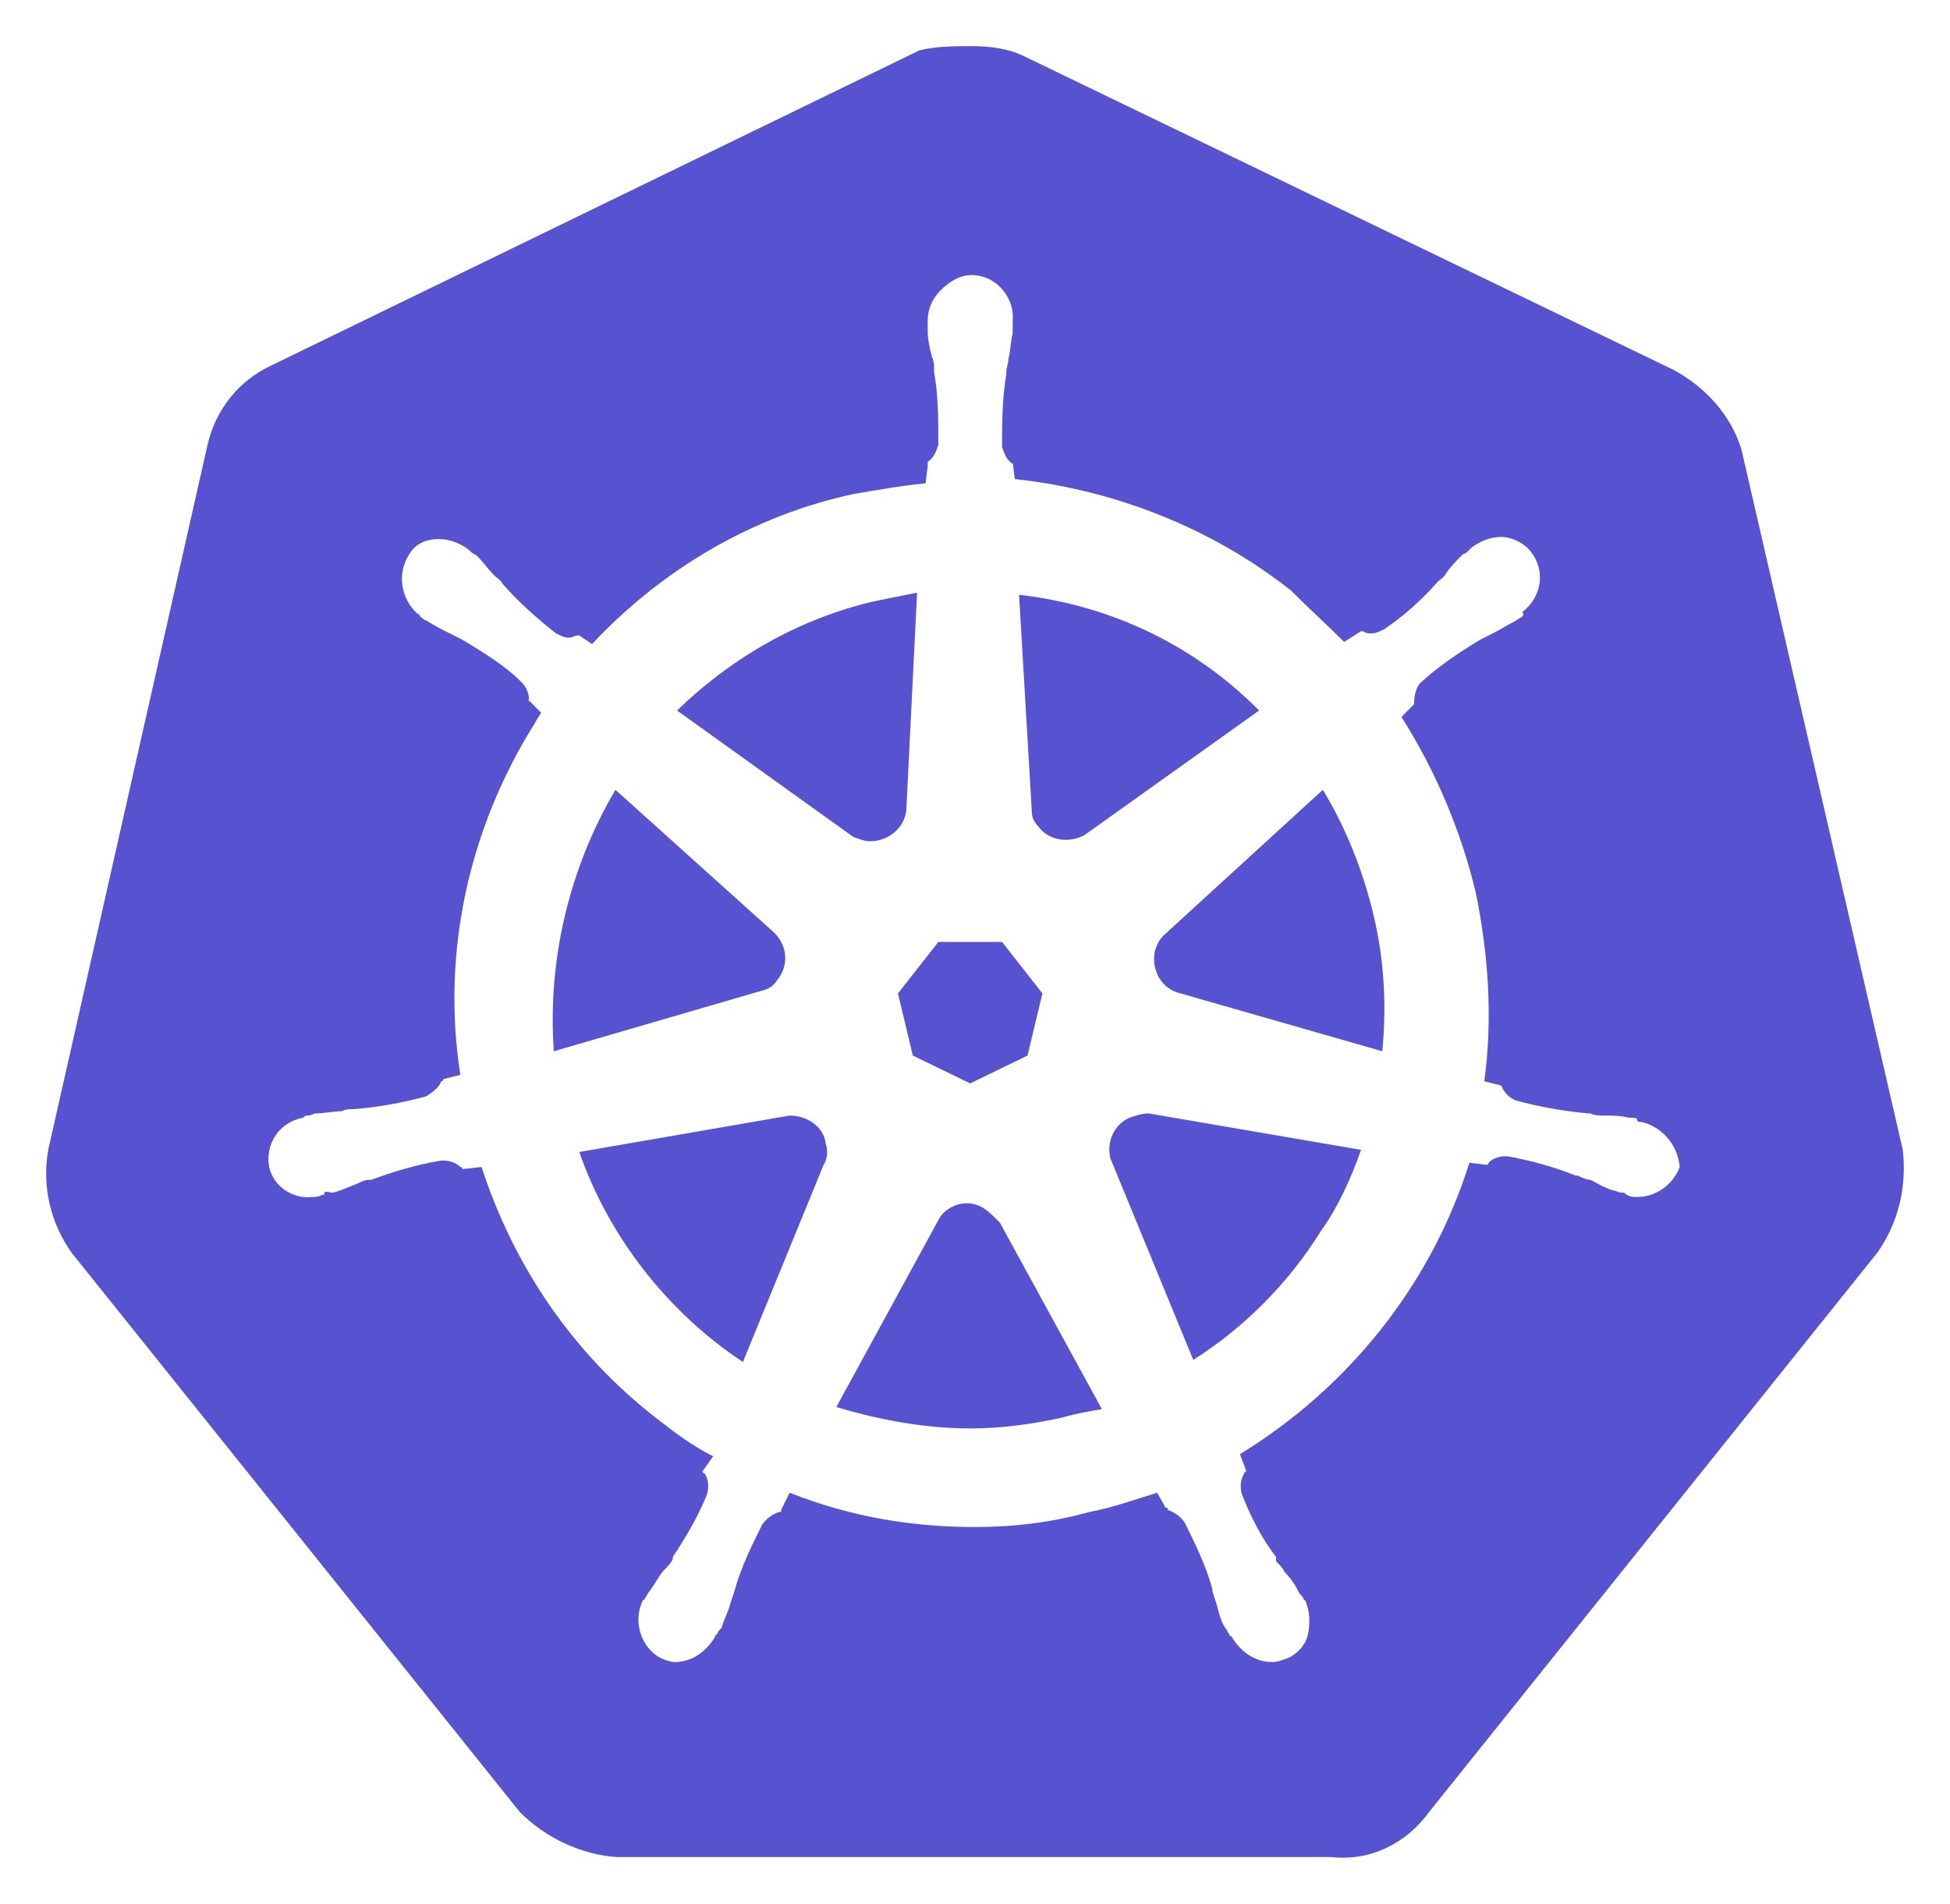 <svg width="169" height="165" viewBox="0 0 169 165" fill="none" xmlns="http://www.w3.org/2000/svg">
    <g filter="url(#filter0_d_155_29198)">
        <path
            d="M150.916 34.918C149.995 31.946 147.786 29.531 145.024 28.046L88.87 0.929C87.397 0.186 85.74 0 84.267 0C82.795 0 81.138 0 79.665 0.371L23.511 27.674C20.749 28.974 18.724 31.389 17.988 34.546L4.179 95.652C3.627 98.809 4.364 101.967 6.205 104.567L45.052 153.043C47.261 155.272 50.391 156.758 53.521 156.944H115.382C118.696 157.315 121.826 155.829 123.851 153.043L162.699 104.567C164.54 101.967 165.276 98.809 164.908 95.652L150.916 34.918Z"
            fill="#5752D0" />
        <path
            d="M142.262 93.237C142.078 93.237 141.894 93.237 141.894 93.052C141.894 92.866 141.526 92.866 141.158 92.866C140.421 92.68 139.685 92.68 138.948 92.68C138.58 92.68 138.212 92.68 137.844 92.495H137.66C135.634 92.309 133.425 91.937 131.4 91.38C130.847 91.195 130.295 90.637 130.111 90.08C130.295 90.08 130.111 90.08 130.111 90.08L128.638 89.709C129.375 84.322 129.006 78.75 127.902 73.364C126.613 67.978 124.404 62.777 121.458 58.134L122.563 57.02V56.834C122.563 56.277 122.747 55.534 123.115 55.162C124.772 53.677 126.429 52.562 128.27 51.448C128.638 51.262 129.006 51.076 129.375 50.891C130.111 50.519 130.663 50.148 131.4 49.776C131.584 49.59 131.768 49.59 131.952 49.405C132.136 49.219 131.952 49.219 131.952 49.033C133.609 47.733 133.977 45.504 132.689 43.833C132.136 43.09 131.032 42.533 130.111 42.533C129.191 42.533 128.27 42.904 127.534 43.461L127.349 43.647C127.165 43.833 126.981 44.019 126.797 44.019C126.245 44.576 125.692 45.133 125.324 45.69C125.14 46.062 124.772 46.247 124.588 46.433C123.299 47.919 121.642 49.405 119.985 50.519C119.617 50.705 119.249 50.891 118.88 50.891C118.696 50.891 118.328 50.891 118.144 50.705H117.96L116.487 51.633C115.014 50.148 113.357 48.662 111.884 47.176C105.072 41.79 96.603 38.447 87.95 37.518L87.766 36.032V36.218C87.213 35.846 87.029 35.289 86.845 34.732C86.845 32.689 86.845 30.646 87.213 28.417V28.231C87.213 27.86 87.397 27.488 87.397 27.117C87.582 26.374 87.582 25.631 87.766 24.888V23.774C87.95 21.916 86.477 20.059 84.636 19.873C83.531 19.688 82.426 20.245 81.506 21.173C80.769 21.916 80.401 22.845 80.401 23.774V24.702C80.401 25.445 80.585 26.188 80.769 26.931C80.954 27.303 80.954 27.674 80.954 28.046V28.231C81.322 30.274 81.322 32.317 81.322 34.546C81.138 35.103 80.954 35.66 80.401 36.032V36.404L80.217 37.889C78.192 38.075 76.167 38.447 73.957 38.818C65.304 40.675 57.387 45.319 51.312 51.819L50.207 51.076H50.023C49.839 51.076 49.655 51.262 49.286 51.262C48.918 51.262 48.55 51.076 48.182 50.891C46.525 49.59 44.868 48.105 43.579 46.619C43.395 46.247 43.027 46.062 42.843 45.876C42.29 45.319 41.922 44.761 41.37 44.204C41.186 44.019 41.002 44.019 40.817 43.833C40.633 43.647 40.633 43.647 40.633 43.647C39.897 43.09 38.976 42.718 38.056 42.718C36.951 42.718 36.031 43.09 35.478 44.019C34.374 45.69 34.742 47.919 36.215 49.219C36.399 49.219 36.399 49.405 36.399 49.405C36.399 49.405 36.767 49.776 36.951 49.776C37.503 50.148 38.24 50.519 38.976 50.891C39.344 51.076 39.713 51.262 40.081 51.448C41.922 52.562 43.763 53.677 45.236 55.162C45.604 55.534 45.972 56.277 45.788 56.834V56.648L46.893 57.763C46.709 58.134 46.525 58.32 46.341 58.691C40.633 67.792 38.24 78.565 39.897 89.151L38.424 89.523C38.424 89.709 38.24 89.709 38.24 89.709C38.056 90.266 37.503 90.637 36.951 91.009C34.926 91.566 32.901 91.937 30.691 92.123C30.323 92.123 29.955 92.123 29.587 92.309C28.85 92.309 28.114 92.495 27.377 92.495C27.193 92.495 27.009 92.68 26.641 92.68C26.457 92.68 26.457 92.68 26.273 92.866C24.247 93.237 22.959 95.095 23.327 97.138C23.695 98.809 25.352 99.924 27.009 99.738C27.377 99.738 27.561 99.738 27.93 99.552C28.114 99.552 28.114 99.552 28.114 99.367C28.114 99.181 28.666 99.367 28.85 99.367C29.587 99.181 30.323 98.809 30.875 98.624C31.244 98.438 31.612 98.252 31.98 98.252H32.164C34.189 97.509 36.031 96.952 38.24 96.581H38.424C38.976 96.581 39.529 96.766 39.897 97.138C40.081 97.138 40.081 97.324 40.081 97.324L41.738 97.138C44.5 105.682 49.655 113.297 56.835 118.869C58.492 120.169 59.965 121.283 61.806 122.212L60.886 123.512C60.886 123.698 61.07 123.698 61.07 123.698C61.438 124.255 61.438 124.998 61.254 125.555C60.517 127.412 59.413 129.27 58.308 130.941V131.127C58.124 131.498 57.94 131.684 57.572 132.056C57.203 132.427 56.835 133.17 56.283 133.913C56.099 134.099 56.099 134.284 55.914 134.47C55.914 134.47 55.914 134.656 55.73 134.656C54.81 136.513 55.546 138.742 57.203 139.671C57.572 139.856 58.124 140.042 58.492 140.042C59.965 140.042 61.254 139.113 61.99 137.813C61.99 137.813 61.99 137.628 62.174 137.628C62.174 137.442 62.358 137.256 62.542 137.07C62.727 136.327 63.095 135.77 63.279 135.027L63.647 133.913C64.2 131.87 65.12 130.013 66.041 128.155C66.409 127.598 66.961 127.227 67.513 127.041C67.698 127.041 67.698 127.041 67.698 126.855L68.434 125.369C73.589 127.412 78.928 128.341 84.452 128.341C87.766 128.341 91.08 127.969 94.394 127.041C96.419 126.669 98.444 125.926 100.285 125.369L101.022 126.669C101.206 126.669 101.206 126.669 101.206 126.855C101.758 127.041 102.31 127.412 102.679 127.969C103.599 129.827 104.52 131.684 105.072 133.727V133.913L105.44 135.027C105.624 135.77 105.808 136.513 106.177 137.07C106.361 137.256 106.361 137.442 106.545 137.628C106.545 137.628 106.545 137.813 106.729 137.813C107.465 139.113 108.754 140.042 110.227 140.042C110.779 140.042 111.148 139.856 111.7 139.671C112.436 139.299 113.173 138.556 113.357 137.628C113.541 136.699 113.541 135.77 113.173 134.842C113.173 134.656 112.989 134.656 112.989 134.656C112.989 134.47 112.805 134.284 112.621 134.099C112.252 133.356 111.884 132.798 111.332 132.241C111.148 131.87 110.964 131.684 110.595 131.313V130.941C109.307 129.27 108.386 127.412 107.65 125.555C107.465 124.998 107.465 124.255 107.834 123.698C107.834 123.512 108.018 123.512 108.018 123.512L107.465 122.026C116.855 116.268 124.035 107.353 127.349 96.766L128.822 96.952C129.006 96.952 129.006 96.766 129.006 96.766C129.375 96.395 129.927 96.209 130.479 96.209H130.663C132.689 96.581 134.714 97.138 136.555 97.881H136.739C137.107 98.067 137.475 98.252 137.844 98.252C138.58 98.624 139.132 98.995 139.869 99.181C140.053 99.181 140.237 99.367 140.605 99.367C140.789 99.367 140.789 99.367 140.974 99.552C141.342 99.738 141.526 99.738 141.894 99.738C143.551 99.738 145.024 98.624 145.576 97.138C145.392 95.095 143.919 93.609 142.262 93.237ZM89.054 87.48L84.083 89.894L79.112 87.48L77.824 82.094L81.322 77.636H86.845L90.343 82.094L89.054 87.48ZM119.064 75.407C119.985 79.308 120.169 83.208 119.801 87.108L102.31 82.094C100.653 81.722 99.733 80.05 100.101 78.379C100.285 77.822 100.469 77.45 100.837 77.079L114.646 64.449C116.671 67.792 118.144 71.507 119.064 75.407ZM109.122 57.577L94.025 68.349C92.737 69.092 90.895 68.907 89.975 67.606C89.607 67.235 89.423 66.864 89.423 66.306L88.318 47.547C96.419 48.476 103.599 52.005 109.122 57.577ZM75.798 48.105L79.481 47.362L78.56 65.935C78.56 67.606 77.087 68.907 75.43 68.907C74.878 68.907 74.51 68.721 73.957 68.535L58.676 57.577C63.463 52.934 69.355 49.59 75.798 48.105ZM53.337 64.449L66.961 76.707C68.25 77.822 68.434 79.679 67.329 80.979C66.961 81.536 66.593 81.722 65.856 81.908L47.998 87.108C47.445 79.308 49.286 71.321 53.337 64.449ZM50.207 95.838L68.434 92.68C69.907 92.68 71.38 93.609 71.564 95.095C71.748 95.652 71.748 96.395 71.38 96.952L64.384 114.04C57.94 109.768 52.785 103.267 50.207 95.838ZM92 118.869C89.423 119.426 86.845 119.797 84.083 119.797C80.217 119.797 76.167 119.054 72.484 117.94L81.506 101.41C82.426 100.295 83.899 99.924 85.188 100.667C85.74 101.038 86.109 101.41 86.661 101.967L95.498 118.126C94.394 118.311 93.289 118.497 92 118.869ZM114.462 102.71C111.7 107.167 107.834 111.068 103.415 113.854L96.235 96.395C95.867 94.909 96.603 93.423 97.892 92.866C98.444 92.68 98.996 92.495 99.549 92.495L117.96 95.652C117.039 98.252 115.935 100.667 114.462 102.71Z"
            fill="white" />
    </g>
    <defs>
        <filter id="filter0_d_155_29198" x="0" y="0" width="169" height="165" filterUnits="userSpaceOnUse"
            color-interpolation-filters="sRGB">
            <feFlood flood-opacity="0" result="BackgroundImageFix" />
            <feColorMatrix in="SourceAlpha" type="matrix" values="0 0 0 0 0 0 0 0 0 0 0 0 0 0 0 0 0 0 127 0"
                result="hardAlpha" />
            <feOffset dy="4" />
            <feGaussianBlur stdDeviation="2" />
            <feComposite in2="hardAlpha" operator="out" />
            <feColorMatrix type="matrix" values="0 0 0 0 0 0 0 0 0 0 0 0 0 0 0 0 0 0 0.25 0" />
            <feBlend mode="normal" in2="BackgroundImageFix" result="effect1_dropShadow_155_29198" />
            <feBlend mode="normal" in="SourceGraphic" in2="effect1_dropShadow_155_29198" result="shape" />
        </filter>
    </defs>
</svg>